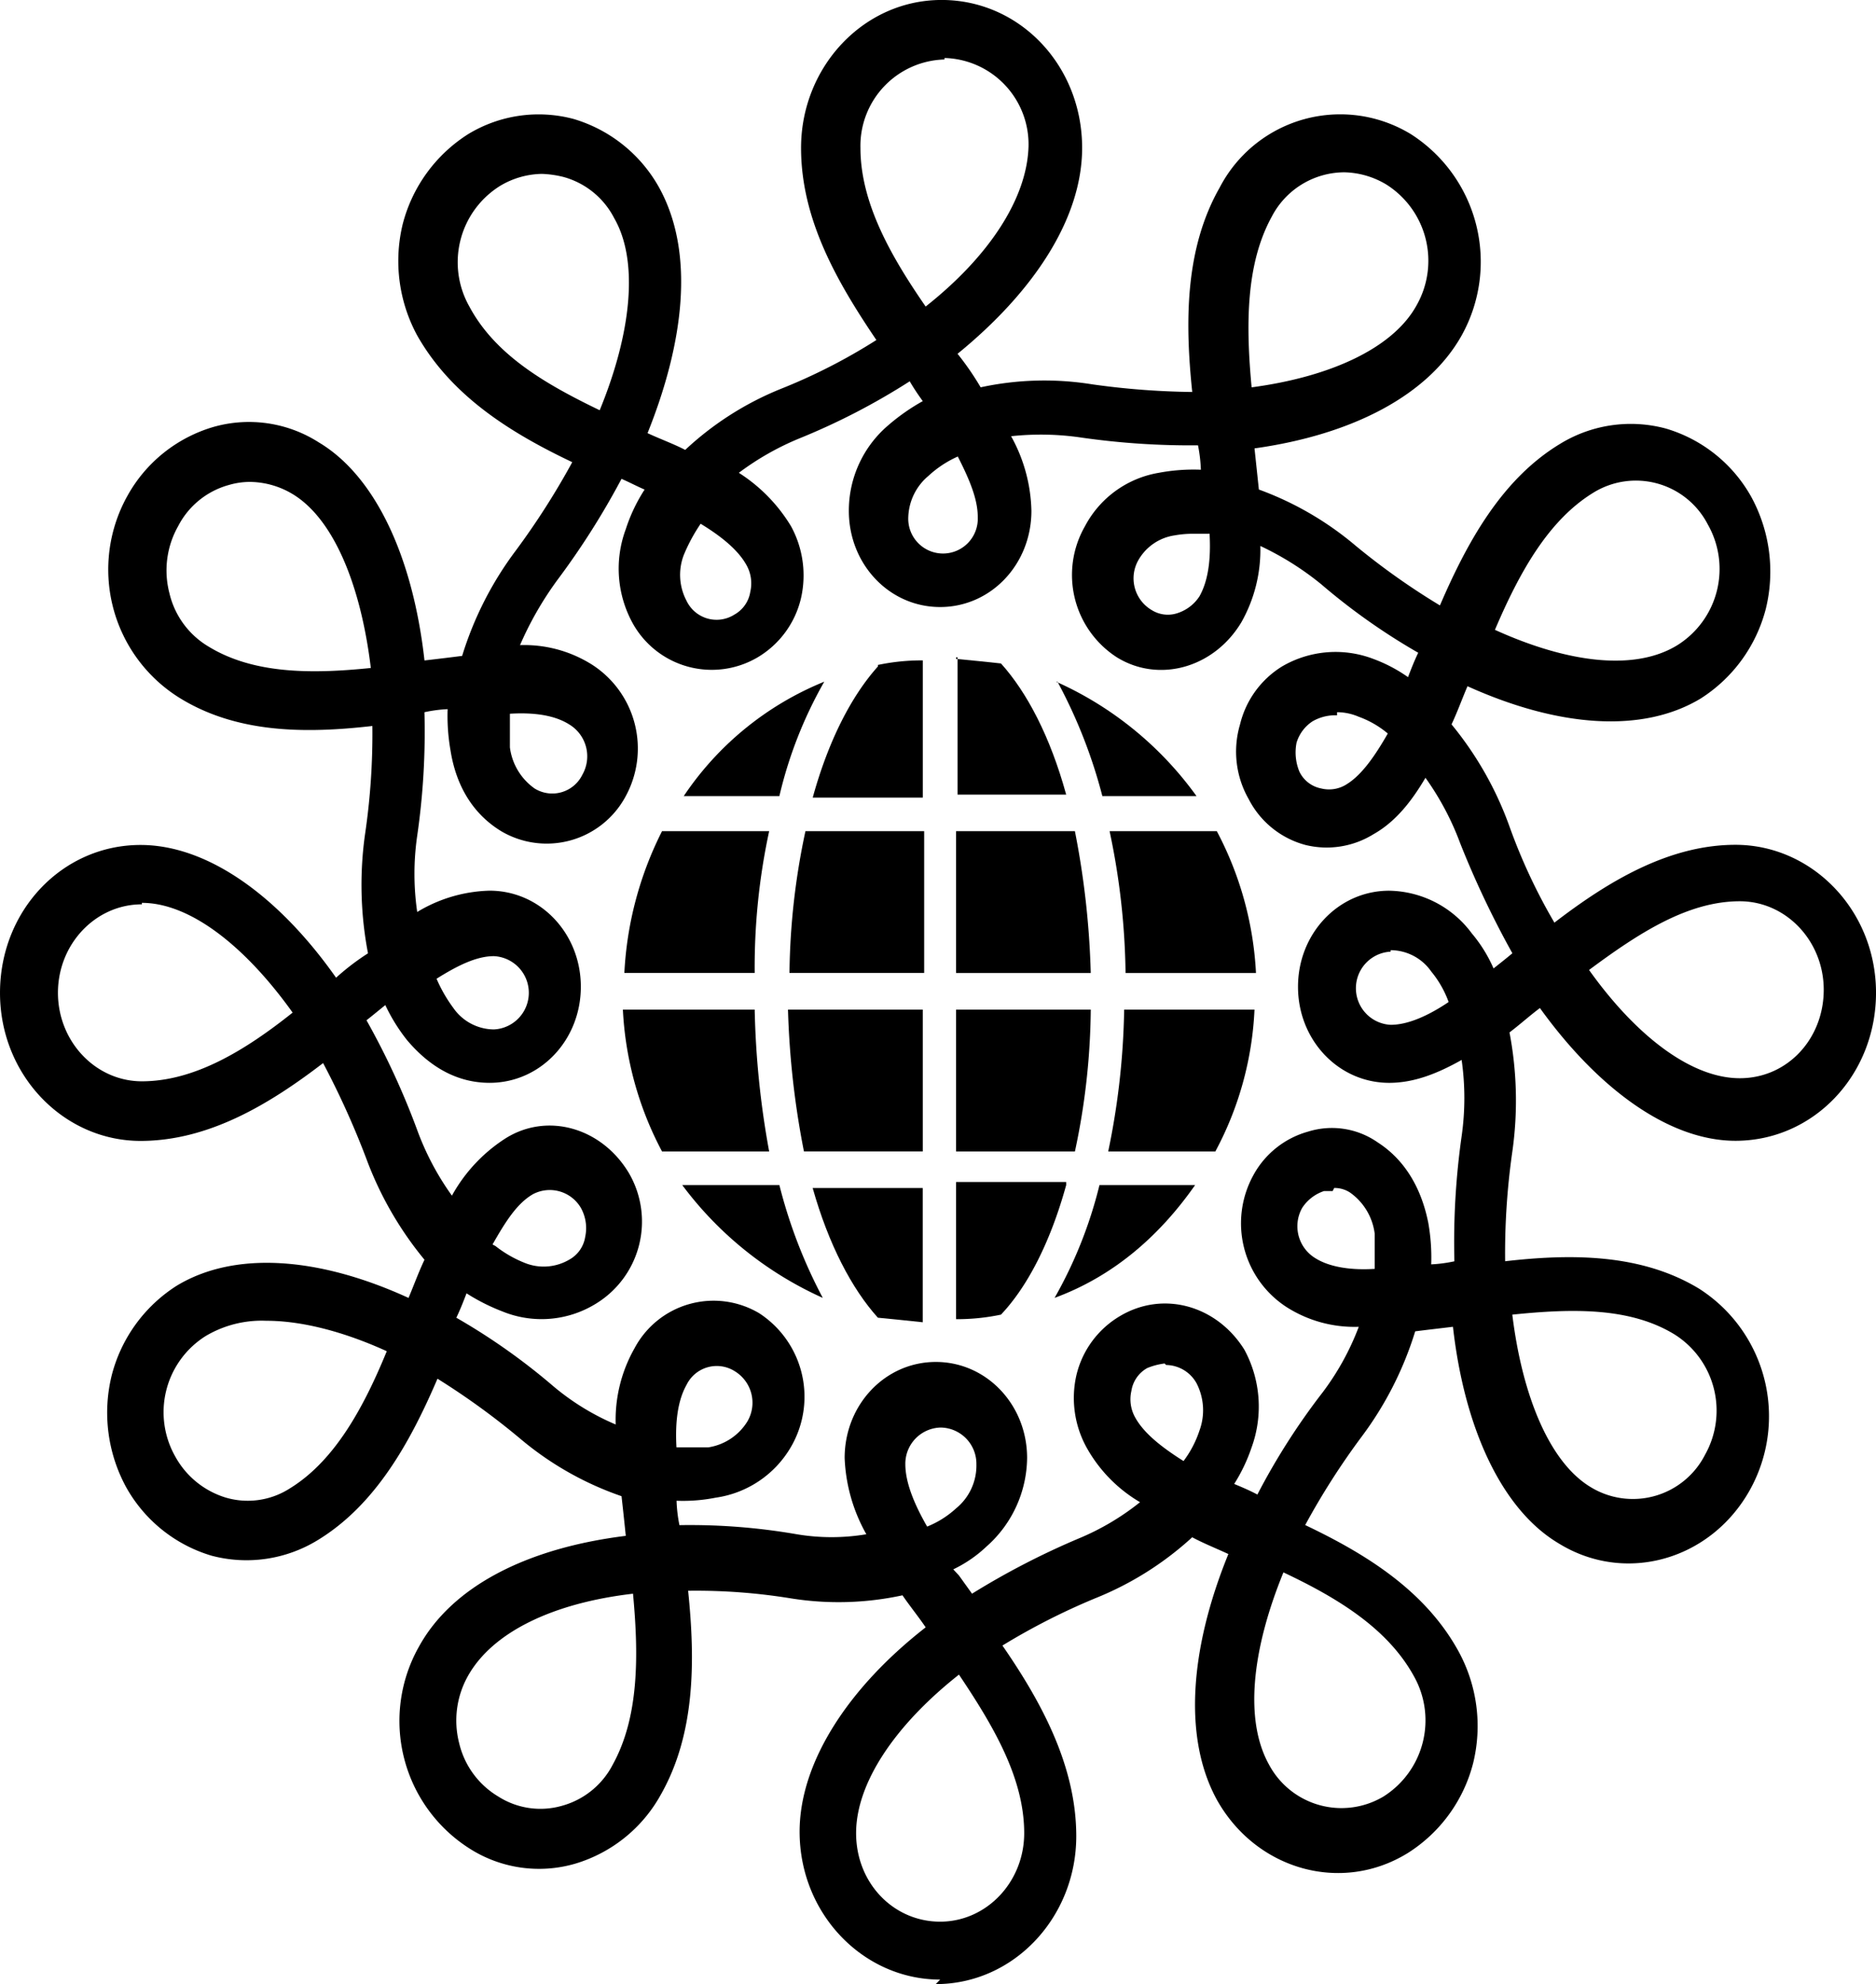 <svg xmlns="http://www.w3.org/2000/svg" width="236.902" height="250.469" viewBox="0 0 236.902 250.469"><g transform="translate(-206.764 -319.291)"><path d="M326.034,326.8a10.907,10.907,0,0,0-10.613,11.164c0,6.934,3.842,13.667,8.235,20.024,8.047-6.358,12.8-13.667,12.991-20.212a10.907,10.907,0,0,0-10.613-11.164Zm50.487,14.242a10.371,10.371,0,0,0-9.149,5.582c-3.292,5.97-3.292,13.679-2.553,21.564,10.062-1.339,17.922-5.006,20.85-10.387a11.383,11.383,0,0,0-3.842-15.219,10.715,10.715,0,0,0-5.307-1.54m-101.336.2a10.553,10.553,0,0,0-5.306,1.539,11.353,11.353,0,0,0-3.842,15.206c3.292,6.158,9.687,9.825,16.458,13.091,4.03-9.812,4.944-18.86,1.827-24.254a10.231,10.231,0,0,0-6.4-5.194,12.923,12.923,0,0,0-2.741-.388m52.677,35.618a13.5,13.5,0,0,0-3.842,2.5,7.09,7.09,0,0,0-2.553,5.194,4.392,4.392,0,1,0,8.773,0c0-2.315-1.089-4.819-2.553-7.7Zm29.636,9.812a13.043,13.043,0,0,0-2.378.2,6.324,6.324,0,0,0-4.568,3.079,4.643,4.643,0,0,0,1.64,6.345,3.841,3.841,0,0,0,3.292.388,5.221,5.221,0,0,0,2.753-2.115c1.089-1.927,1.464-4.618,1.277-7.9Zm-62.2-1.339a21.71,21.71,0,0,0-2.19,4.042,7.012,7.012,0,0,0,.363,5.77,4.2,4.2,0,0,0,6.045,1.727,4,4,0,0,0,2-2.878,4.7,4.7,0,0,0-.538-3.467c-1.1-1.927-3.3-3.655-5.857-5.194ZM395.544,398.8c9.336,4.242,17.747,5.206,23.053,1.927a11.352,11.352,0,0,0,3.842-15.206,10.22,10.22,0,0,0-14.455-4.042c-5.669,3.467-9.324,10.012-12.44,17.321m-157.13-18.673a9.47,9.47,0,0,0-2.753.388,10.259,10.259,0,0,0-6.4,5.194,11.367,11.367,0,0,0-1.1,8.473,10.658,10.658,0,0,0,4.943,6.733c5.669,3.467,12.991,3.467,20.488,2.7-1.277-10.588-4.756-18.873-9.875-21.952A10.625,10.625,0,0,0,238.414,380.128Zm137.193,29.461a5.752,5.752,0,0,0-3.1.763,4.923,4.923,0,0,0-2.015,2.7,6.36,6.36,0,0,0,.363,3.655,3.86,3.86,0,0,0,2.741,2.115,4.122,4.122,0,0,0,3.3-.576c1.827-1.152,3.467-3.467,5.119-6.358a12.05,12.05,0,0,0-3.667-2.115,6.956,6.956,0,0,0-2.741-.575ZM271.154,409.2v4.43a7.509,7.509,0,0,0,3.116,5.194A4.228,4.228,0,0,0,280.3,417.1a4.7,4.7,0,0,0-1.652-6.358c-1.827-1.151-4.38-1.539-7.5-1.352Zm111.223,30.225a4.624,4.624,0,0,0,0,9.236c2.19,0,4.756-1.151,7.322-2.878a13.029,13.029,0,0,0-2.2-3.854,6.269,6.269,0,0,0-5.119-2.691ZM261.83,442.7a18.4,18.4,0,0,0,2.19,3.842,6.283,6.283,0,0,0,5.119,2.7,4.63,4.63,0,0,0,0-9.249c-2.19,0-4.568,1.164-7.309,2.891Zm145.6-.964c6.045,8.473,12.991,13.667,19.036,13.667s10.6-5.006,10.6-11.164-4.756-11.176-10.6-11.176c-6.6,0-12.815,4.055-19.036,8.673m-182.748-8.285c-5.845,0-10.6,5.006-10.6,11.164s4.756,11.176,10.6,11.176c6.6,0,12.991-3.854,19.036-8.673-6.045-8.46-12.991-13.854-19.036-13.854Zm44.642,43.128a14.686,14.686,0,0,0,3.655,2.115,6.381,6.381,0,0,0,5.669-.388,3.983,3.983,0,0,0,2.015-2.878,5.237,5.237,0,0,0-.551-3.667,4.55,4.55,0,0,0-6.032-1.727c-2.015,1.151-3.479,3.467-5.119,6.357Zm105.729-6.934h-1.089a5.284,5.284,0,0,0-2.753,2.115,4.716,4.716,0,0,0,1.652,6.357c1.827,1.152,4.568,1.54,7.5,1.352v-4.431a7.512,7.512,0,0,0-3.1-5.193,3.561,3.561,0,0,0-2.015-.589ZM292,502h4.218a7.057,7.057,0,0,0,4.931-3.279,4.657,4.657,0,0,0-1.639-6.357,4.245,4.245,0,0,0-6.045,1.74c-1.089,1.927-1.464,4.618-1.276,7.9Zm61.838-10.588a8.533,8.533,0,0,0-2.2.576,4,4,0,0,0-2,2.878,4.7,4.7,0,0,0,.538,3.467c1.1,1.927,3.3,3.667,6.045,5.395a13.292,13.292,0,0,0,2.015-3.855,7.427,7.427,0,0,0-.375-5.97,4.462,4.462,0,0,0-3.842-2.3Zm43.9-6.17c1.277,10.4,4.756,18.673,9.875,21.764a10.227,10.227,0,0,0,14.455-4.055,11.368,11.368,0,0,0-3.842-15.206c-5.669-3.467-12.991-3.267-20.488-2.5m-157.33.776a13.852,13.852,0,0,0-7.672,1.927,11.352,11.352,0,0,0-3.842,15.206,10.9,10.9,0,0,0,6.4,5.194,9.837,9.837,0,0,0,8.047-1.151c5.67-3.466,9.337-10.2,12.265-17.333C250.116,487.359,244.81,486.02,240.417,486.02ZM325.483,499.5a4.573,4.573,0,0,0-4.393,4.618c0,2.3,1.1,5.006,2.753,7.884a12,12,0,0,0,3.655-2.3,6.97,6.97,0,0,0,2.566-5.582,4.573,4.573,0,0,0-4.393-4.618Zm2.378,18.673,1.652,2.3a97.866,97.866,0,0,1,13.354-6.921,31.978,31.978,0,0,0,7.86-4.63A18.34,18.34,0,0,1,343.968,502a12.953,12.953,0,0,1-1.289-9.049,11.828,11.828,0,0,1,5.494-7.509c5.482-3.279,12.253-1.351,15.732,4.23A15.09,15.09,0,0,1,364.819,502a21.433,21.433,0,0,1-2.2,4.618c.914.388,1.84.764,2.928,1.339a85.148,85.148,0,0,1,8.235-12.891,33.248,33.248,0,0,0,4.568-8.285,15.928,15.928,0,0,1-9.136-2.5,12.6,12.6,0,0,1-4.218-16.558,11.324,11.324,0,0,1,6.958-5.582,10.087,10.087,0,0,1,8.773,1.352c3.3,2.115,5.494,5.582,6.408,10.2a25.139,25.139,0,0,1,.363,5.207,17.97,17.97,0,0,0,2.928-.388,95.07,95.07,0,0,1,.914-15.794,33.968,33.968,0,0,0,0-9.624c-3.1,1.74-6.032,2.891-9.149,2.891-6.4,0-11.514-5.394-11.514-12.127s5.119-12.127,11.514-12.127a13.229,13.229,0,0,1,10.438,5.394,18.008,18.008,0,0,1,2.741,4.418c.726-.576,1.464-1.151,2.378-1.915a117.97,117.97,0,0,1-6.583-13.867,35.309,35.309,0,0,0-4.393-8.285c-1.827,3.092-3.842,5.594-6.583,7.134a11.215,11.215,0,0,1-8.6,1.339,11.344,11.344,0,0,1-7.134-5.77,12.087,12.087,0,0,1-1.1-9.437,11.869,11.869,0,0,1,5.307-7.321,13.386,13.386,0,0,1,11.526-.951,19.022,19.022,0,0,1,4.38,2.3c.375-.964.739-1.927,1.289-3.079a80.018,80.018,0,0,1-12.265-8.66,37.087,37.087,0,0,0-7.672-4.819,18.6,18.6,0,0,1-2.39,9.624c-3.467,5.782-10.425,7.71-15.732,4.43a12.367,12.367,0,0,1-4.017-16.558,12.969,12.969,0,0,1,9.324-6.733,23.66,23.66,0,0,1,5.307-.388,19.458,19.458,0,0,0-.363-3.079,97.109,97.109,0,0,1-14.63-.964,35.047,35.047,0,0,0-8.974-.187,20.224,20.224,0,0,1,2.566,9.424c0,6.746-5.119,12.14-11.527,12.14s-11.527-5.394-11.527-12.14a14.14,14.14,0,0,1,4.944-10.776,26.014,26.014,0,0,1,4.393-3.079,28.949,28.949,0,0,1-1.652-2.5,85.055,85.055,0,0,1-13.717,7.121,34.8,34.8,0,0,0-7.859,4.43,20.692,20.692,0,0,1,6.583,6.733,12.949,12.949,0,0,1,1.276,9.049,11.808,11.808,0,0,1-5.481,7.509,11.418,11.418,0,0,1-15.744-4.23,14.31,14.31,0,0,1-.914-11.94,21.134,21.134,0,0,1,2.378-5.006c-.914-.388-2-.964-2.916-1.352a97.872,97.872,0,0,1-8.06,12.716,42.372,42.372,0,0,0-4.756,8.273,16.04,16.04,0,0,1,9.149,2.5,12.586,12.586,0,0,1,4.205,16.558,11.311,11.311,0,0,1-15.732,4.43c-3.467-2.115-5.669-5.582-6.4-10.2a25.136,25.136,0,0,1-.363-5.206,17.619,17.619,0,0,0-2.928.388,91.591,91.591,0,0,1-.914,15.594,33.489,33.489,0,0,0,0,9.624,18.53,18.53,0,0,1,9.136-2.691c6.408,0,11.527,5.394,11.527,12.127S275,455.984,268.589,455.984c-4.017,0-7.5-1.928-10.425-5.394a22.434,22.434,0,0,1-2.741-4.418c-.726.576-1.639,1.339-2.378,1.915a96.277,96.277,0,0,1,6.408,13.867,34.487,34.487,0,0,0,4.38,8.272,20.142,20.142,0,0,1,6.6-7.121c5.294-3.467,12.252-1.54,15.732,4.243a12.15,12.15,0,0,1-4.218,16.558,13.055,13.055,0,0,1-11.7.951,25.246,25.246,0,0,1-4.568-2.3c-.375.963-.739,1.927-1.289,3.079a80.032,80.032,0,0,1,12.265,8.661,30.948,30.948,0,0,0,7.86,4.818,18.286,18.286,0,0,1,2.378-9.624,11.3,11.3,0,0,1,15.732-4.43,12.582,12.582,0,0,1,4.205,16.558,13.128,13.128,0,0,1-9.687,6.733,21.25,21.25,0,0,1-4.943.388,18.463,18.463,0,0,0,.363,3.079,79.07,79.07,0,0,1,14.818,1.151,26.516,26.516,0,0,0,8.786,0,21.242,21.242,0,0,1-2.741-9.624c0-6.733,5.119-12.127,11.514-12.127s11.527,5.394,11.527,12.127a15.106,15.106,0,0,1-5.119,11.164,16.3,16.3,0,0,1-4.205,2.891Zm40.975-.388c-4.017,9.825-4.931,18.673-1.827,24.254a10.37,10.37,0,0,0,14.455,4.042,11.365,11.365,0,0,0,3.842-15.206c-3.292-5.97-9.512-9.812-16.47-13.091M286.7,520.475c-10.05,1.164-17.734,4.818-20.851,10.4a11.486,11.486,0,0,0-1.1,8.473,10.7,10.7,0,0,0,4.944,6.733,9.89,9.89,0,0,0,8.047,1.164,10.271,10.271,0,0,0,6.408-5.207c3.292-5.969,3.292-13.666,2.553-21.563m41.163,10.212c-8.047,6.345-12.991,13.667-12.991,20.012s4.756,11.176,10.613,11.176S336.1,556.869,336.1,550.7C336.1,543.778,332.254,537.233,327.861,530.687Zm-2.378,38.5c-9.687,0-17.747-8.273-17.747-18.673,0-8.661,6.045-18.1,15.92-25.794-.914-1.352-2.015-2.7-2.928-4.042a38.136,38.136,0,0,1-14.08.388,74.613,74.613,0,0,0-12.991-.963c.914,8.848.914,18.1-3.479,25.794a18.321,18.321,0,0,1-10.788,8.661,16.308,16.308,0,0,1-13.354-1.927,19.079,19.079,0,0,1-6.408-25.406c4.205-7.709,13.717-12.515,26.157-14.054-.175-1.74-.363-3.467-.538-5.007a40.069,40.069,0,0,1-12.628-7.121,93,93,0,0,0-10.613-7.709c-3.467,8.085-7.86,15.982-15.181,20.413a17.215,17.215,0,0,1-13.354,1.927,18.321,18.321,0,0,1-10.788-8.66,19.667,19.667,0,0,1-1.827-14.055,19,19,0,0,1,8.222-11.364c7.321-4.43,17.934-3.654,29.273,1.54.726-1.727,1.277-3.267,2.015-4.818a44.072,44.072,0,0,1-7.322-12.7,106.215,106.215,0,0,0-5.482-12.127c-6.771,5.194-14.455,9.825-23.053,9.825-9.7,0-17.747-8.285-17.747-18.686s7.872-18.673,17.747-18.673c8.41,0,17.371,6.358,24.693,16.758a30.271,30.271,0,0,1,4.03-3.079,45.793,45.793,0,0,1-.375-15.019,86.75,86.75,0,0,0,.926-13.679c-8.423.964-17.2.964-24.518-3.654a19.079,19.079,0,0,1-6.408-25.406,18.285,18.285,0,0,1,10.8-8.673,16.368,16.368,0,0,1,13.354,1.928c7.134,4.242,11.89,14.443,13.354,27.533,1.639-.187,3.292-.388,4.756-.576a43.289,43.289,0,0,1,6.771-13.291,95.7,95.7,0,0,0,7.134-11.164c-7.684-3.654-15.194-8.273-19.574-15.982a19.718,19.718,0,0,1-1.84-14.055,19.077,19.077,0,0,1,8.235-11.352A17.122,17.122,0,0,1,279.2,334.31,18.311,18.311,0,0,1,290,342.97c4.568,8.285,3.1,19.636-1.464,31,1.639.763,3.292,1.352,4.756,2.115a39.122,39.122,0,0,1,12.065-7.7,72.358,72.358,0,0,0,12.077-6.17c-4.944-7.309-9.512-15.206-9.512-24.255,0-10.2,7.872-18.673,17.747-18.673s17.747,8.285,17.747,18.673c0,8.861-6.045,18.1-15.732,25.994a35.166,35.166,0,0,1,2.916,4.23,38.073,38.073,0,0,1,14.092-.375,97.939,97.939,0,0,0,12.628.964c-.926-8.861-.926-18.1,3.467-25.806a17.154,17.154,0,0,1,24.154-6.734,19.124,19.124,0,0,1,6.4,25.406c-4.205,7.509-13.717,12.515-26.157,14.255l.551,5.194a40.226,40.226,0,0,1,12.252,7.121,89.043,89.043,0,0,0,10.613,7.509c3.479-8.085,7.86-15.982,15.181-20.4a17.064,17.064,0,0,1,13.354-1.927,18.261,18.261,0,0,1,10.8,8.66,19.714,19.714,0,0,1,1.827,14.054,19.054,19.054,0,0,1-8.235,11.364c-7.322,4.418-17.922,3.655-29.448-1.552-.738,1.74-1.289,3.279-2.015,4.818a43.236,43.236,0,0,1,7.322,12.9,71.771,71.771,0,0,0,5.67,12.127c6.771-5.206,14.442-9.825,22.865-9.825,9.687,0,17.747,8.286,17.747,18.673S435.793,463.3,425.918,463.3c-8.235,0-17.2-6.358-24.693-16.758-1.289.963-2.566,2.115-3.842,3.079a45.793,45.793,0,0,1,.363,15.018,90.608,90.608,0,0,0-.914,13.867c8.41-.963,17.2-.963,24.5,3.467a19.115,19.115,0,0,1,6.408,25.406c-4.943,8.861-15.732,11.939-24.142,6.746-7.146-4.243-11.9-14.443-13.354-27.346-1.652.2-3.3.388-4.768.575a43.516,43.516,0,0,1-6.758,13.292,92.486,92.486,0,0,0-7.134,11.164c7.684,3.654,15.181,8.285,19.386,15.982a19.65,19.65,0,0,1,1.827,14.055,18.975,18.975,0,0,1-8.235,11.352c-8.41,5.207-19.2,2.127-24.142-6.733-4.205-7.7-3.479-18.86,1.464-31-1.652-.763-3.116-1.339-4.568-2.115a40.319,40.319,0,0,1-12.265,7.709,84.513,84.513,0,0,0-11.7,5.958c4.931,7.134,9.324,15.219,9.324,24.067,0,10.212-7.86,18.673-17.747,18.673Z" transform="translate(0 0)"/><path d="M213.063,345.572a44.536,44.536,0,0,1,4.756-17.9h13.529a81.43,81.43,0,0,0-1.827,17.9Z" transform="translate(72.546 96.544)"/><path d="M225.912,331.244a63.347,63.347,0,0,0,5.482,14.243,45.194,45.194,0,0,1-17.747-14.243h12.265Z" transform="translate(79.271 137.643)"/><path d="M229.693,329.475a110.848,110.848,0,0,0,1.827,17.9H217.991a42.6,42.6,0,0,1-4.943-17.9Z" transform="translate(72.374 117.272)"/><path d="M213.662,340.61a39.022,39.022,0,0,1,17.747-14.443,53.826,53.826,0,0,0-5.669,14.443H213.662Z" transform="translate(79.444 79.179)"/><path d="M217.419,326.167a43.873,43.873,0,0,1,17.734,14.443h-11.89a64.241,64.241,0,0,0-5.669-14.443" transform="translate(122.707 79.179)"/><path d="M235.151,331.244c-4.581,6.546-10.425,11.552-17.747,14.243a55.522,55.522,0,0,0,5.669-14.243h12.077Z" transform="translate(122.534 137.643)"/><path d="M236.418,329.475a41.8,41.8,0,0,1-4.944,17.9H217.945a94.5,94.5,0,0,0,2.015-17.9Z" transform="translate(128.764 117.272)"/><path d="M231.5,327.675a42.845,42.845,0,0,1,4.944,17.9h-16.47a90.835,90.835,0,0,0-2.015-17.9Z" transform="translate(128.925 96.544)"/><path d="M223.2,326.528a26.817,26.817,0,0,1,5.67-.575v17.321h-13.9c2.015-7.309,4.944-12.891,8.235-16.558" transform="translate(94.425 76.703)"/><path d="M214.729,345.572a89.36,89.36,0,0,1,2.015-17.9h14.993v17.9Z" transform="translate(91.731 96.544)"/><path d="M216.729,347.372a107.81,107.81,0,0,1-2.015-17.9h17.021v17.9Z" transform="translate(91.558 117.272)"/><path d="M228.868,348.22c-1.827-.187-3.655-.388-5.67-.576-3.292-3.654-6.22-9.236-8.235-16.37h13.9V348.22Z" transform="translate(94.425 137.988)"/><path d="M230.314,331.6c-2.015,7.309-4.943,12.891-8.235,16.358a26.817,26.817,0,0,1-5.669.575V331.213h13.9Z" transform="translate(111.088 137.286)"/><path d="M233.418,329.475a88.37,88.37,0,0,1-2,17.9H216.41v-17.9Z" transform="translate(111.088 117.272)"/><path d="M231.416,327.675a106.679,106.679,0,0,1,2,17.9H216.41v-17.9Z" transform="translate(111.088 96.544)"/><path d="M216.41,326.122c2.015.188,3.842.375,5.669.575,3.292,3.655,6.22,9.236,8.235,16.558H216.6V325.921h-.188Z" transform="translate(111.088 76.346)"/></g></svg>